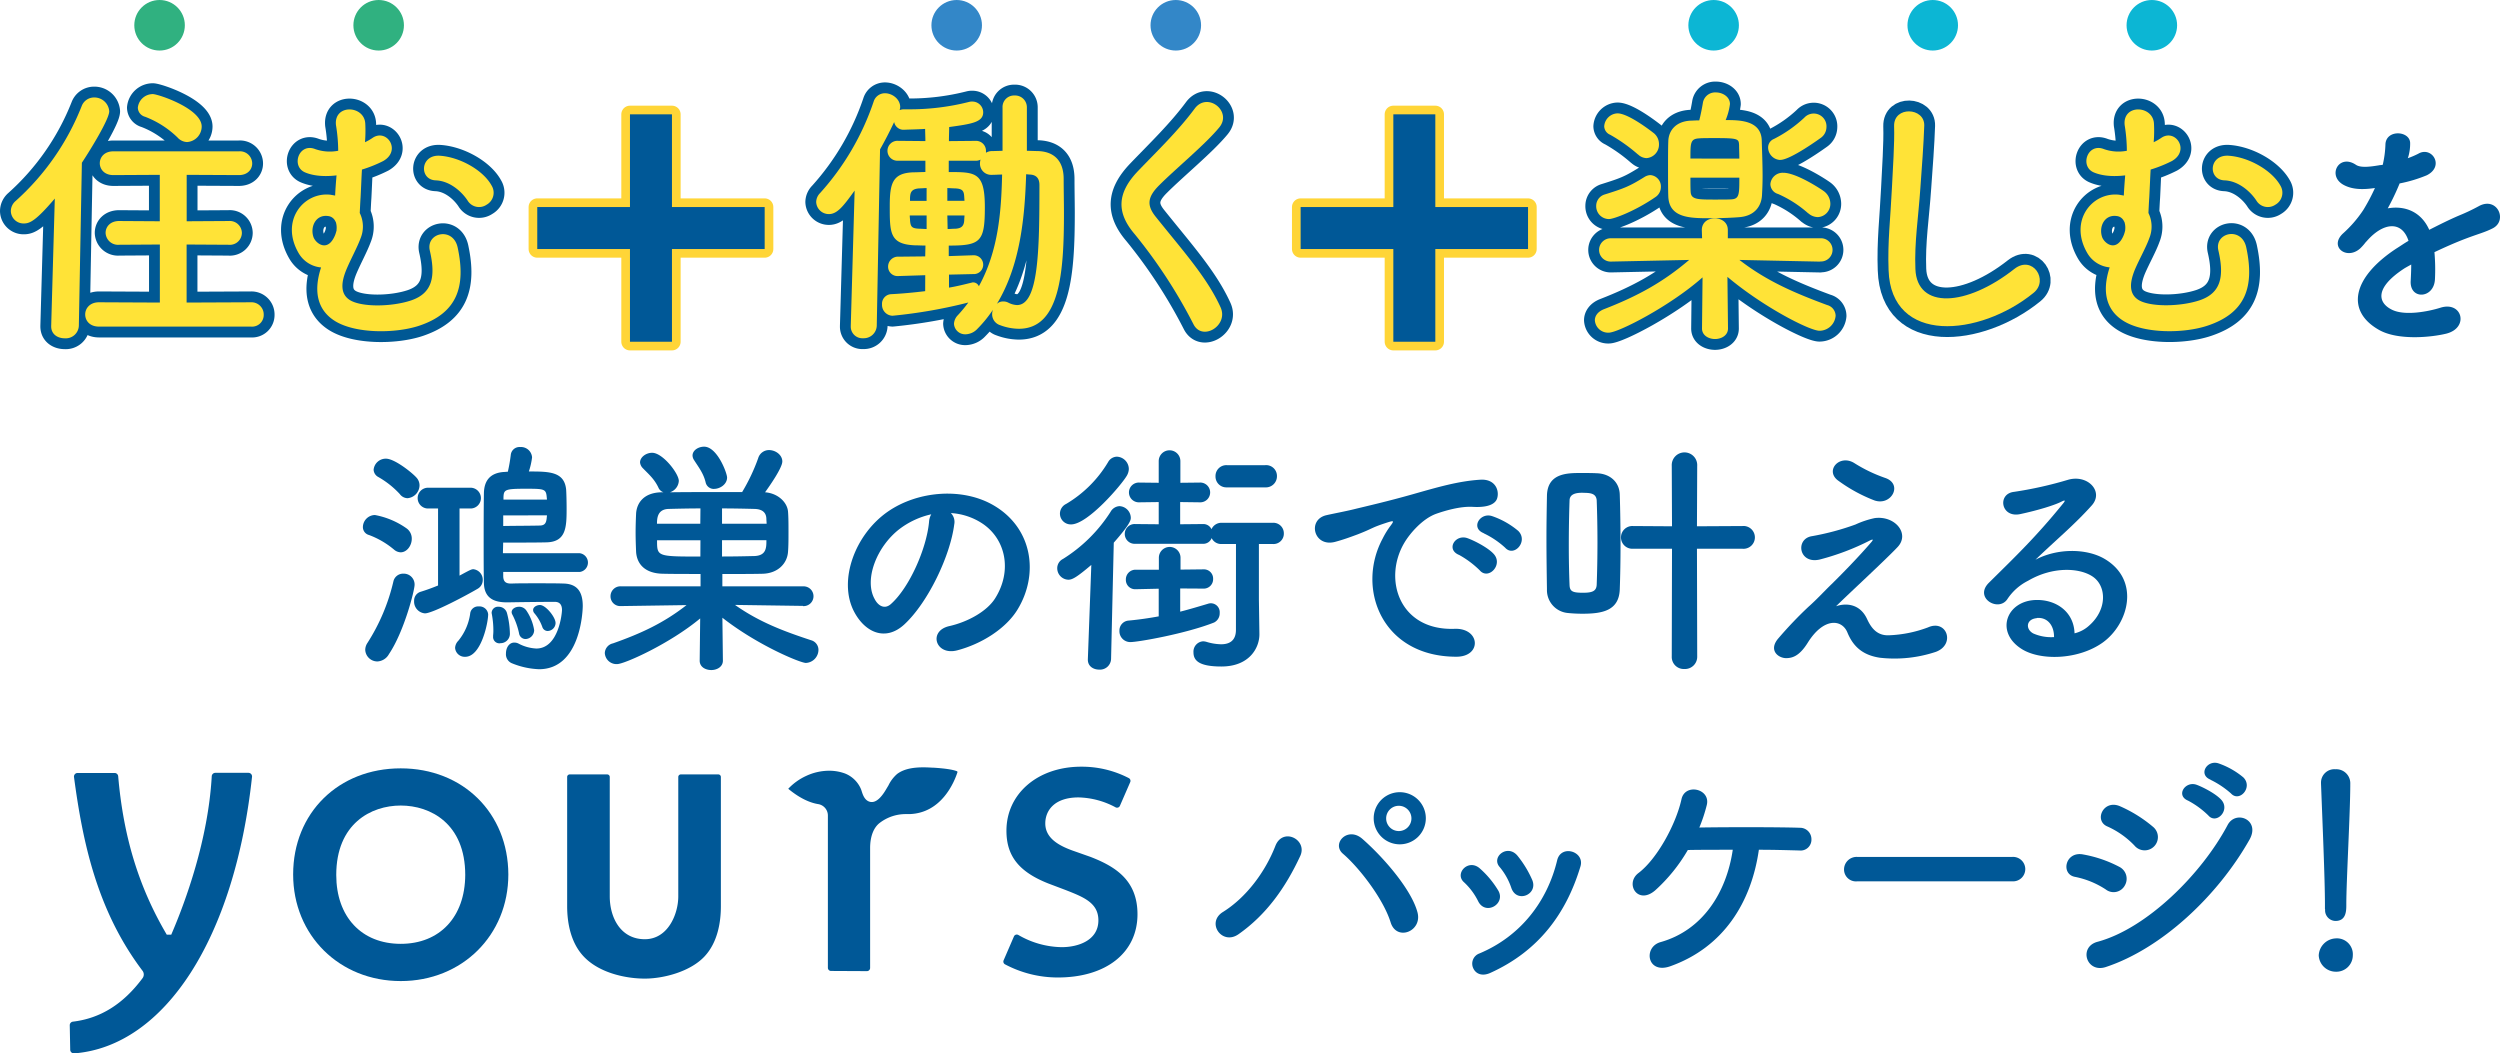 <svg xmlns="http://www.w3.org/2000/svg" viewBox="0 0 692.49 291.78"><defs><style>.cls-1{fill:#005897;}.cls-2{fill:#ffd537;stroke:#ffd537;stroke-width:4.8px;}.cls-2,.cls-3{stroke-linecap:round;stroke-linejoin:round;}.cls-3{fill:none;stroke:#005894;stroke-width:6px;}.cls-4{fill:#ffe337;}.cls-5{fill:#0cb6d4;}.cls-6{fill:#3387c8;}.cls-7{fill:#30b180;}</style></defs><g id="レイヤー_2" data-name="レイヤー 2"><g id="アセット画像png"><path class="cls-1" d="M338.76,252.61c6.43-4,11.7-11.08,14.5-18.26,2.05-5.33,9-1.78,6.91,2.74-4,8.62-9.3,16.21-17.1,21.68C338.49,262,334,255.55,338.76,252.61Zm46.44,2.88c-2.05-6.57-8.75-15.19-13.2-19-3.28-2.8,1.3-7.73,5.4-4.1,6,5.27,13.61,14.09,15.25,20.38C394,258,386.84,260.82,385.2,255.49Zm2.26-21.62a7.22,7.22,0,0,1,0-14.43,7.22,7.22,0,1,1,0,14.43Zm0-10.67a3.49,3.49,0,0,0,0,7,3.49,3.49,0,1,0,0-7Z"/><path class="cls-1" d="M409.46,249.67a18.07,18.07,0,0,0-3.9-5.26c-2.8-2.4,1.16-6.71,4.38-3.83a26,26,0,0,1,5.06,6.08C417.19,250.36,411.51,253.71,409.46,249.67Zm-1.37,18.54a3,3,0,0,1,1.71-4.11c11.42-4.79,18.81-14.43,21.54-25.85,1.1-4.44,7.73-2.39,6.43,1.78-3.9,12.92-11.49,23.39-25,29.48C410.48,270.53,408.77,269.71,408.09,268.21Zm10.53-22.3a18,18,0,0,0-3.21-5.74c-2.46-2.74,2.12-6.5,4.92-3.15a29.2,29.2,0,0,1,4.11,6.77C426.08,247.83,420.06,250.29,418.62,245.91Z"/><path class="cls-1" d="M462.63,267.66c-6.43,2.26-7.52-5.34-2.66-6.7,11.69-3.29,18.26-13.75,20-25.58-4.65,0-9.17,0-12.45.07a46.26,46.26,0,0,1-9,11.14c-4.85,4.24-8.55-1.84-4.65-4.78,5.06-3.83,10.33-13.34,11.9-20.45,1-4.52,8.14-2.87,7,1.64a43.18,43.18,0,0,1-2.06,6.22c8.07-.13,22-.13,27.84.07a3.16,3.16,0,0,1,3.21,3.22,3,3,0,0,1-3.35,3.07c-2.53-.06-6.63-.2-11.21-.2C485.13,249.88,477.47,262.39,462.63,267.66Z"/><path class="cls-1" d="M514.42,244.13a3.3,3.3,0,0,1-3.63-3.28,3.49,3.49,0,0,1,3.63-3.49h43a3.39,3.39,0,1,1,0,6.77Z"/><path class="cls-1" d="M583.31,246.39a24.06,24.06,0,0,0-8.48-3.49c-4.11-.68-2.81-7.18,2.19-6.22a34.46,34.46,0,0,1,10,3.42,3.69,3.69,0,0,1,1.57,5.13A3.53,3.53,0,0,1,583.31,246.39Zm0,21.47c-5.4,1.78-7.66-5.6-2.26-7,13.61-3.69,28.79-18.74,36-32.35,2.26-4.24,9.1-1.44,6.09,4C614.36,248.1,598.83,262.73,583.31,267.86Zm7.93-33.64a23.83,23.83,0,0,0-7.45-5.27c-3.9-1.57-1.17-7.66,3.48-5.61a37.38,37.38,0,0,1,9.1,5.68,3.67,3.67,0,1,1-5.13,5.2Zm14.84-12.45c-3.49-1.44-.75-5.54,2.4-4.38,1.84.69,5.26,2.46,6.77,4.11,2.66,2.87-1.3,7-3.56,4.37A24.12,24.12,0,0,0,606.08,221.77Zm6.23-5.81c-3.49-1.37-1-5.54,2.18-4.52a21.92,21.92,0,0,1,6.91,3.9c2.74,2.74-1.09,7-3.42,4.45A24.89,24.89,0,0,0,612.31,216Z"/><path class="cls-1" d="M647,269.16a4.74,4.74,0,0,1-4.72-4.51,4.94,4.94,0,0,1,4.72-4.72,4.41,4.41,0,0,1,4.72,4.72A4.55,4.55,0,0,1,647,269.16ZM644,251.79v-1.43c0-6.64-.68-22.57-1.09-33.31v-.21a3.7,3.7,0,0,1,4-3.76,3.88,3.88,0,0,1,4.11,4c0,8.07-1.1,26.88-1.1,33.51,0,1.64,0,4.51-3,4.51a2.94,2.94,0,0,1-2.87-3.21Z"/><path class="cls-1" d="M19.78,291.51a1.06,1.06,0,0,0,.8.27c25.1-2,44.43-32,49.23-76.59a1,1,0,0,0-1-1.12H59.65a1,1,0,0,0-1,1c-1,17.61-7.31,34.7-11,43.32l-.21.51H46.19l-.24-.42c-7.58-13-11.77-26.78-13.21-43.44a1,1,0,0,0-1-.93H21.5a1,1,0,0,0-1,1.14c2.4,18,6.37,37,19,53.68a1.71,1.71,0,0,1,0,2C34.13,278.15,27.79,282.1,20.15,283a1,1,0,0,0-.83,1l.13,6.78A1,1,0,0,0,19.78,291.51Z"/><path class="cls-1" d="M178.61,271.07c5.18,0,12.55-1.91,16.49-6.09,3.79-4,4.58-9.79,4.58-13.94V215.22a.71.71,0,0,0-.71-.71H188.6a.71.71,0,0,0-.72.71v33.07c0,4.93-2.87,11.87-9.27,11.87-6.71,0-9.71-6-9.71-11.87V215.22a.71.71,0,0,0-.72-.71H157.81a.71.71,0,0,0-.71.71V251c0,4.3.85,10.25,4.89,14.26C166.28,269.55,173.39,271.07,178.61,271.07Z"/><path class="cls-1" d="M278.35,267.1A31.16,31.16,0,0,0,293,270.76c13.42,0,22.08-6.88,22.08-17.52,0-9.52-6.27-13.26-13-15.88L297,235.57c-3.48-1.28-7.46-3.29-7.46-7.48,0-3.48,2.42-7.21,9.22-7.21A22.71,22.71,0,0,1,309,223.62a.86.86,0,0,0,.7.06.82.82,0,0,0,.51-.47l2.86-6.57a.86.86,0,0,0-.38-1.1,28.24,28.24,0,0,0-13.21-3.17c-12,0-20.7,7.46-20.7,17.74,0,7,3.46,11.38,11.57,14.6l4.76,1.8c5.11,2,9.14,3.59,9.14,8.43,0,5.48-5.48,7.42-10.18,7.42A24.52,24.52,0,0,1,282.11,259a.9.9,0,0,0-.73-.09.87.87,0,0,0-.52.47L278,266A.87.87,0,0,0,278.35,267.1Z"/><path class="cls-1" d="M111,212.83c-17.27,0-29.8,12.36-29.8,29.39,0,16.84,12.81,29.53,29.8,29.53s29.81-12.69,29.81-29.53C140.76,225.19,128.22,212.83,111,212.83Zm0,48.61c-10.85,0-17.86-7.49-17.86-19.08,0-14.19,9.62-19.23,17.86-19.23s17.87,5,17.87,19.23C128.82,254,121.8,261.44,111,261.44Z"/><path class="cls-1" d="M240.14,269a.88.88,0,0,0,.88-.88V234.9c0-3.25,1-5.73,2.71-7a11.82,11.82,0,0,1,7.19-2.4h1c8.9-.27,12.41-8.89,13.27-11.53a.26.26,0,0,0-.1-.33c-.76-.32-2.51-.75-6.6-1l-.26,0c-2.59-.16-5.56-.2-8,.78a7.62,7.62,0,0,0-1.71.95,9.82,9.82,0,0,0-2.42,3.18l-.36.6c-.88,1.51-2.78,4.77-5.07,3.85-1.2-.48-1.67-1.82-2-2.89a6.54,6.54,0,0,0-.48-1.15,8,8,0,0,0-4.14-3.71,12.68,12.68,0,0,0-4.4-.76,15.07,15.07,0,0,0-6.31,1.42,15.9,15.9,0,0,0-5,3.58c1.22,1,4.48,3.61,8.26,4.24a3.2,3.2,0,0,1,2.72,3.15v42.2a.87.87,0,0,0,.86.87Z"/><path class="cls-1" d="M109.23,152.31a23.53,23.53,0,0,0-7-4.11,2.27,2.27,0,0,1-1.71-2.25,3.39,3.39,0,0,1,3.35-3.29,22.19,22.19,0,0,1,8.75,3.7,3.47,3.47,0,0,1,1.44,2.87c0,1.92-1.37,3.76-3.08,3.76A2.94,2.94,0,0,1,109.23,152.31Zm-4.71,30.91a3.37,3.37,0,0,1-3.35-3.21,3.53,3.53,0,0,1,.61-1.92,54.36,54.36,0,0,0,7.18-17,2.76,2.76,0,0,1,2.81-2.19,3,3,0,0,1,3.07,3.08c0,1.5-2.87,12.92-7.11,19.22A3.88,3.88,0,0,1,104.52,183.22Zm6.22-46.37a24.66,24.66,0,0,0-5.95-4.72,2.42,2.42,0,0,1-1.3-2,3.38,3.38,0,0,1,3.42-3.08c2.39,0,7.18,3.83,8.41,5.2a3.22,3.22,0,0,1,.89,2.19,3.64,3.64,0,0,1-3.35,3.56A2.74,2.74,0,0,1,110.74,136.85Zm10.6,4H118.4a2.88,2.88,0,0,1,0-5.75h12.1a2.88,2.88,0,0,1,0,5.75h-3.21v18.6c3-1.64,3.35-1.78,3.83-1.78a2.93,2.93,0,0,1,2.6,3,2.78,2.78,0,0,1-1.37,2.39c-3,1.78-12.51,6.84-14.64,6.84a3.27,3.27,0,0,1-3-3.48,2.53,2.53,0,0,1,1.71-2.47c1.77-.54,3.42-1.16,4.92-1.77Zm4.72,38.64a3,3,0,0,1,.89-2,15.13,15.13,0,0,0,3.28-7.46,2.21,2.21,0,0,1,2.39-2.05,2.4,2.4,0,0,1,2.6,2.19c0,2.25-1.91,11.76-6.36,11.76A2.67,2.67,0,0,1,126.06,179.46Zm13.33-21.07v1.1c0,1.64.76,2.12,2.12,2.12h.28c1.57-.07,4.17-.07,6.91-.07s5.47,0,7.38.07c3.83.07,5.34,2.32,5.34,6.22,0,1.37-.62,17.51-12.11,17.51a21.81,21.81,0,0,1-7.66-1.71,2.71,2.71,0,0,1-1.5-2.67c0-1.5.82-3,2.32-3a2.55,2.55,0,0,1,1.16.28,11.71,11.71,0,0,0,4.93,1.37c6.22,0,7.11-9.85,7.11-10.67,0-1.58-.75-2.26-2-2.26-2.94,0-9.23.07-12.93.14h-.34c-3.35,0-6.29-1-6.36-5.41-.07-3.48-.07-7-.07-10.6,0-4.78,0-9.57.07-14.22.07-3.69,1.92-5.61,5.47-5.88.34,0,.75-.07,1.16-.07a44.79,44.79,0,0,0,.82-4.72,2.42,2.42,0,0,1,2.6-2.12,3.07,3.07,0,0,1,3.29,2.87,19.86,19.86,0,0,1-.89,3.9c5.54,0,9.78,0,10.32,4.92.07.82.14,3.29.14,5.41,0,5.13-.14,9.23-5.68,9.3-2.8.07-8.95.07-11.9.07,0,1-.06,2-.06,2.94H160.6a2.62,2.62,0,0,1,0,5.19Zm-.88,19.77a1.74,1.74,0,0,1-1.92-1.85V176a11.86,11.86,0,0,0,.07-1.57,24.44,24.44,0,0,0-.41-4.24c0-.14-.07-.28-.07-.41a1.74,1.74,0,0,1,1.92-1.71,2.36,2.36,0,0,1,2.32,1.71,23.28,23.28,0,0,1,.82,5.81A2.61,2.61,0,0,1,138.51,178.16Zm.88-35.43v2.94c3-.06,8-.06,10.26-.13,1.3-.07,1.64-.76,1.78-2,0-.2.07-.47.07-.82Zm12.11-4.37c0-.35-.07-.62-.07-.82-.2-2.12-.75-2.19-5.68-2.19-5.81,0-6.22.2-6.29,2.39v.62Zm-7.73,37a20.44,20.44,0,0,0-1.84-5.13,1.53,1.53,0,0,1-.21-.69c0-.89,1-1.5,2.05-1.5a2.39,2.39,0,0,1,2,1,13.42,13.42,0,0,1,2.19,5.47,2.48,2.48,0,0,1-2.39,2.47A1.83,1.83,0,0,1,143.77,175.36Zm6.43-1.78a12,12,0,0,0-2.19-3.76,1.37,1.37,0,0,1-.34-.89c0-.82,1-1.37,1.91-1.37,1.58,0,4.31,3.35,4.31,5a2.25,2.25,0,0,1-2.18,2.19A1.55,1.55,0,0,1,150.2,173.58Z"/><path class="cls-1" d="M222.4,167.83l-18.81-.27c6.77,4.79,13.61,7.32,21.07,9.78a2.77,2.77,0,0,1,2.05,2.67,3.66,3.66,0,0,1-3.49,3.62c-1.5,0-13.34-4.86-23.12-12.52l.14,11.84V183c0,1.71-1.64,2.6-3.21,2.6s-3.22-.82-3.22-2.6V183l.14-11.7c-8.48,7.05-21,12.65-23,12.65a3.24,3.24,0,0,1-3.42-3.07,2.86,2.86,0,0,1,2.26-2.67c7.93-2.8,14.09-5.68,20.38-10.6l-18.12.27h-.07a2.69,2.69,0,0,1-2.87-2.73,2.75,2.75,0,0,1,2.94-2.74h22v-3.42c-3.83,0-8.07,0-10.6-.07-4.72-.13-7-2.6-7.25-6-.07-1.65-.14-3.56-.14-5.41s.07-3.83.14-5.33c.2-2.74,2-5.75,7.11-5.82h.48a2.33,2.33,0,0,1-1.44-1.36c-1.16-2.4-2.66-3.63-4.31-5.34a2.58,2.58,0,0,1-.75-1.57c0-1.44,1.64-2.67,3.35-2.67,2.94,0,7.39,5.75,7.39,7.8a3.52,3.52,0,0,1-2.46,3.14c4.51-.06,9.16-.06,14-.06h6a52.07,52.07,0,0,0,4.44-9.37,3.12,3.12,0,0,1,3-2.26c1.85,0,3.69,1.37,3.69,3.15s-3.55,6.83-4.78,8.54c3.62.28,6.15,2.81,6.36,5.34.13,1.64.13,3.62.13,5.61s0,3.9-.13,5.54c-.21,3.21-2.81,6-7.11,6.08-3,.07-7.39.07-11.08.07v3.42H222.4a2.74,2.74,0,1,1,.07,5.47Zm-28.38-27c-3.08,0-6.09.07-8.76.14-3,.06-3.28,2.32-3.28,4.1h12Zm0,8.82H182c0,4.51,0,4.51,12,4.51Zm3.76-14.22a2.31,2.31,0,0,1-2.33-1.85c-.61-2.53-2-4.24-3.21-6.16a2.42,2.42,0,0,1-.41-1.23c0-1.43,1.57-2.46,3.21-2.46,3.63,0,6.36,7.32,6.36,8.55C201.4,134.12,199.49,135.42,197.78,135.42Zm14.57,9.64c0-.48-.07-1-.07-1.44-.07-1.64-1.1-2.6-3.28-2.66-2.67-.07-5.82-.14-9-.14v4.24ZM200,149.64v4.51c3.07,0,6.15-.06,9-.13,3.29-.14,3.29-2.33,3.29-4.38Z"/><path class="cls-1" d="M264.32,145.26c-1.1,8.69-7.25,21.62-13.82,27.7-5.26,4.86-11,2.19-14-3.69-4.31-8.48.27-21.2,9.44-27.56,8.41-5.82,20.93-6.77,29.54-1.58,10.6,6.36,12.31,19,6.36,28.73-3.21,5.26-9.91,9.5-16.68,11.28-6,1.58-8.14-5.33-2.26-6.7,5.2-1.16,10.46-4.1,12.72-7.66,4.86-7.66,3-16.62-3.76-20.93a17.68,17.68,0,0,0-8.48-2.73A3.43,3.43,0,0,1,264.32,145.26Zm-15.19,1.3c-6.36,4.93-9.78,14-6.9,19.29,1,2,2.8,3,4.51,1.5,5.13-4.51,9.92-15.38,10.6-22.77a4.77,4.77,0,0,1,.62-2.12A22.66,22.66,0,0,0,249.13,146.56Z"/><path class="cls-1" d="M302.29,156.48c-4.18,3.56-5.34,4.1-6.36,4.1a3.18,3.18,0,0,1-3.08-3.21,2.86,2.86,0,0,1,1.57-2.53,42,42,0,0,0,13.2-13.06,3,3,0,0,1,2.46-1.58,3.3,3.3,0,0,1,3.15,3.22c0,.75-.34,1.91-4.72,6.9l-.75,32.28a3.07,3.07,0,0,1-3.29,2.88c-1.57,0-3.14-.89-3.14-2.74v-.14Zm-5.61-11.22a3,3,0,0,1-3.08-2.94,3,3,0,0,1,1.71-2.73A33.21,33.21,0,0,0,306.94,128a2.83,2.83,0,0,1,2.46-1.5,3.45,3.45,0,0,1,3.28,3.42,3.94,3.94,0,0,1-.55,1.84C310.7,134.25,301.33,145.26,296.68,145.26ZM326.91,163v6.43c2.66-.68,5.13-1.43,7.66-2.18a2.46,2.46,0,0,1,3.28,2.53,2.83,2.83,0,0,1-1.57,2.66c-7.8,3.08-21,5.41-23.12,5.41a3,3,0,0,1-3.08-3.15,2.73,2.73,0,0,1,2.53-2.8c3-.28,5.75-.69,8.35-1.17v-7.66l-6.29.14h-.07a2.57,2.57,0,0,1-2.74-2.67,2.68,2.68,0,0,1,2.81-2.73H321V154.5a3,3,0,0,1,6,0v3.28l6.23-.07h.07a2.56,2.56,0,0,1,2.73,2.67,2.61,2.61,0,0,1-2.8,2.66Zm15.45-12.31h-4a2.92,2.92,0,0,1-2.74-1.64,2.47,2.47,0,0,1-2.46,1.58H314.46a2.74,2.74,0,1,1,0-5.47l6.5.06v-6.15l-5.34.07a2.74,2.74,0,1,1,0-5.47l5.34.06v-6a3,3,0,0,1,6,0v6l5.34-.06a2.74,2.74,0,1,1,0,5.47l-5.4-.07v6.15l6.29-.06a2.5,2.5,0,0,1,2.39,1.43,3,3,0,0,1,2.81-1.78h14.15a2.91,2.91,0,0,1,3.08,2.94,2.87,2.87,0,0,1-3.08,2.94h-3.83v15.39l.14,9.51v.14c0,3.69-2.74,8.89-10.53,8.89-5.95,0-7.73-1.51-7.73-3.9a2.86,2.86,0,0,1,2.67-3.08,4,4,0,0,1,.89.14,14.66,14.66,0,0,0,4.1.68c2.32,0,4.1-1,4.1-4ZM339.83,135a3,3,0,0,1-3.14-3.07,3,3,0,0,1,3.14-3.08h10.6a3,3,0,0,1,3.28,3.08,3.07,3.07,0,0,1-3.28,3.07Z"/><path class="cls-1" d="M383,149.16a23,23,0,0,1,2.19-3.55c1.09-1.44.75-1.37-.55-1-5.13,1.64-4,1.64-8.61,3.42-2.19.82-4.11,1.5-6.16,2.05-6,1.64-7.87-6.22-2.39-7.39,1.43-.34,5.4-1.09,7.59-1.64,3.35-.82,9.37-2.19,16.34-4.17s12.59-3.62,18.6-4c4.24-.28,5.41,3.07,4.66,5.26-.42,1.16-1.92,2.53-6.71,2.26-3.48-.21-7.79,1.09-10.12,1.91-3.83,1.37-7.32,5.47-8.82,8-6,10.06-1.44,24.42,13.88,23.87,7.18-.27,7.66,7.8.41,7.73C382.7,181.85,375.59,162.91,383,149.16Zm21.07,4.52c-3.63-1.58-.89-5.82,2.46-4.59,1.91.69,5.61,2.6,7.18,4.31,2.8,3-1.44,7.39-3.83,4.58A26.29,26.29,0,0,0,404.11,153.68Zm6.9-6c-3.69-1.44-1-5.82,2.33-4.72a22.64,22.64,0,0,1,7.25,4.1c2.87,2.87-1.17,7.39-3.63,4.65A23.89,23.89,0,0,0,411,147.73Z"/><path class="cls-1" d="M438.31,170c-1.36,0-2.73-.07-4-.2a6.36,6.36,0,0,1-5.81-6.57c-.07-4.58-.14-9.37-.14-14.16,0-4,.07-7.93.14-11.76.13-6.29,5.67-6.29,9.5-6.29,1.51,0,2.94,0,4.31.07,3.76.13,6.29,2.53,6.36,5.95.14,4.51.21,9.3.21,14,0,4.17-.07,8.27-.21,12.24C448.44,169.2,443.79,170,438.31,170Zm.07-33.51c-1.57,0-3.62.2-3.62,2.19-.14,4-.21,8.27-.21,12.51,0,3.7.07,7.39.21,10.88.07,1.78.89,2.12,3.76,2.12,2.6,0,3.69-.48,3.76-2.26.14-3.83.21-7.8.21-11.69s-.07-7.87-.21-11.63C442.14,136.58,440.37,136.51,438.38,136.51ZM463.14,152H452.33a3.15,3.15,0,1,1,0-6.29l10.81.07-.07-16.75a3.53,3.53,0,1,1,7.05,0l-.07,16.75,12.58-.07a3.16,3.16,0,1,1,0,6.29H470.05l.07,29.82a3.39,3.39,0,0,1-3.56,3.49,3.33,3.33,0,0,1-3.49-3.49Z"/><path class="cls-1" d="M517.17,171.46c1.16,2.53,2.8,4.65,6.08,4.51a34.24,34.24,0,0,0,10.81-2.19c5.2-2.32,7.66,4.72,2.19,6.77a36.13,36.13,0,0,1-15.53,1.64c-4.51-.68-7.31-2.87-9-7-1.51-3.69-6.57-4.24-11,2.87-2.39,3.83-4.37,4.17-5.74,4.24-2.26.14-5.33-2.12-2.33-5.54a111,111,0,0,1,8.21-8.61c2.4-2.12,4.31-4.24,6.5-6.36,3.14-3.08,7.59-7.66,11-11.63.75-.89.27-.75-.34-.48A67.9,67.9,0,0,1,504,155c-5.81,1.3-6.77-5.81-2.05-6.49a72,72,0,0,0,12-3.22,25,25,0,0,1,5.34-1.78c5.67-.75,9.85,4.38,6.29,8.07-3.21,3.42-13.54,12.93-17,16.35C511.22,167,515.18,167.15,517.17,171.46ZM509,133c-3.49-2.8.62-7.25,4.65-4.72a41.35,41.35,0,0,0,8.55,4.11c5,1.71,1.71,7.86-3,6.22A43.1,43.1,0,0,1,509,133Z"/><path class="cls-1" d="M578.74,173.23c5-4.44,4.79-10.94.89-13.54-3.56-2.39-10.94-2.87-17.85,1.17A14.91,14.91,0,0,0,556,166c-2.47,3.62-9.31-.41-5.07-4.59,7.53-7.45,13.07-12.72,20.66-22.09.75-.95.07-.68-.48-.41-1.92,1-6.43,2.4-11.49,3.49-5.4,1.16-6.43-5.61-1.78-6.15a106.69,106.69,0,0,0,15-3.35c5.47-1.58,10,3.28,6.56,7.11-2.19,2.46-4.92,5.13-7.66,7.66s-5.47,5-7.93,7.38c6-3.21,14.16-3.21,19.22-.2,9.85,5.88,6.63,17.92-.55,23.11-6.77,4.86-17.44,5.13-22.64,1.71-7.25-4.72-4-13.2,4-13.47,5.47-.2,10.6,3.08,10.8,9.23A9.12,9.12,0,0,0,578.74,173.23Zm-14.57-2c-3,.28-3.14,3.08-.95,4.24a12.28,12.28,0,0,0,5.74,1C569,173.3,567.18,170.91,564.17,171.18Z"/><path class="cls-1" d="M666.94,43.83a24.37,24.37,0,0,0,2.88-1.23c3.76-2.26,7.45,3.42,2.39,5.95a38.82,38.82,0,0,1-7.52,2.26,67.17,67.17,0,0,1-3.29,6.9c4.72-.82,9.24.89,11.49,5.95,2.81-1.43,5.68-2.87,8.35-4a52.36,52.36,0,0,0,5.33-2.53c5.13-2.87,8.21,4,3.83,6.15-2.19,1.1-3.76,1.44-7.38,2.81-2.88,1.09-5.95,2.46-8.69,3.76a54.91,54.91,0,0,1,.14,7.52c-.14,2.74-1.92,4.17-3.63,4.24s-3.28-1.23-3.08-3.9c.07-1.43.14-3,.14-4.44-.61.34-1.23.68-1.78,1-8.48,5.48-7.45,9.58-3.62,11.49,3.62,1.85,10.33.48,13.54-.54,6-1.85,7.93,5.54,1.64,7.18-4,1-13.33,2-18.67-1-9.23-5.2-7.59-14.43,4.79-22.57,1-.61,2.05-1.37,3.35-2.12-1.85-5.74-7.11-5.06-11.56.07l-.27.27a15.59,15.59,0,0,1-1.57,1.78c-3.77,3.35-8.76-.55-4.66-4.24a33.67,33.67,0,0,0,5.54-6.43,55.63,55.63,0,0,0,3.22-6.08c-3.69.54-6.29.34-8.48-.76-4.93-2.46-1.58-8.89,3.21-5.67,1.3.89,4,.54,6.43.13.27-.06.69-.06,1-.13a28.74,28.74,0,0,0,.75-5.75c.27-4.1,6.7-3.69,6.84-.34a13,13,0,0,1-.55,4Z"/><rect class="cls-2" x="148.82" y="57.35" width="62.99" height="11.63"/><rect class="cls-2" x="148.82" y="57.35" width="62.99" height="11.63" transform="translate(117.15 243.48) rotate(-90)"/><rect class="cls-1" x="148.82" y="57.35" width="62.99" height="11.63"/><rect class="cls-1" x="148.82" y="57.35" width="62.99" height="11.63" transform="translate(117.15 243.48) rotate(-90)"/><path class="cls-1" d="M15.18,55c-5.21,6.13-6.9,6.9-8.58,6.9A3.52,3.52,0,0,1,3,58.46,3.72,3.72,0,0,1,4.3,55.7,69.52,69.52,0,0,0,22.61,29.43,3.67,3.67,0,0,1,26.05,27a4.13,4.13,0,0,1,4.21,3.83c0,2.15-5.05,10.42-7.58,14.25l-.84,45.18a3.63,3.63,0,0,1-3.91,3.45c-1.91,0-3.75-1.07-3.75-3.3v-.15ZM27.43,90.47c-2.6,0-3.83-1.68-3.83-3.37s1.3-3.37,3.83-3.37l16.85.08V67.73L33,67.8a3.44,3.44,0,0,1-3.75-3.29c0-1.69,1.3-3.29,3.75-3.29l11.26.07V48.43l-12.87.07c-2.53,0-3.75-1.68-3.75-3.29s1.22-3.29,3.75-3.29H66.18a3.39,3.39,0,0,1,3.68,3.37c0,1.6-1.23,3.21-3.68,3.21l-14.47-.07V61.29l11.64-.07A3.36,3.36,0,0,1,67,64.51a3.33,3.33,0,0,1-3.67,3.29l-11.64-.07V83.81l17.84-.08a3.39,3.39,0,0,1,3.52,3.45,3.23,3.23,0,0,1-3.52,3.29ZM49.18,38.09a26.38,26.38,0,0,0-9-5.75,2.67,2.67,0,0,1-2-2.52,4.18,4.18,0,0,1,4.14-3.76c1.45,0,13.55,4,13.55,9a4.34,4.34,0,0,1-4.06,4.29A3.73,3.73,0,0,1,49.18,38.09Z"/><path class="cls-1" d="M82.8,70.25c-5.36-9,1.23-17.15,8.73-16.31l1.3.23c.08-1.84.23-3.75.39-5.59-4.52.54-7.28-.23-8.58-.77-4.14-1.6-1.92-8.34,2.68-6.51a12.18,12.18,0,0,0,6.36.46,45.09,45.09,0,0,0-.62-7.12c-.61-5.9,7.89-5.51,8.12-.38a37.93,37.93,0,0,1-.08,5.13,13.75,13.75,0,0,0,2.15-1.23c3.9-2.6,8,3.53,2.91,6.44a36.33,36.33,0,0,1-5.9,2.37c-.15,2.45-.23,4.9-.38,7.74-.08,1.07-.15,2.68-.23,4.29a8.49,8.49,0,0,1,.23,7C99,68.42,97.2,71.71,96,74.54c-1.45,3.45-1.91,6.82.92,8.58,3.22,2,11.57,1.91,17,.08,5.82-2,6.82-6.51,5.14-13.79-1.15-5,6.51-6.74,7.73-.77,2.3,10.8-.15,18.08-10.72,21.6-6.51,2.15-17.39,2.22-23.13-1.22-4.82-2.91-6.28-8-4-14.94A8,8,0,0,1,82.8,70.25Zm10.42-6.58A5.17,5.17,0,0,0,93,61.45l-.08-.08a2.47,2.47,0,0,0-2.07-1.53c-3.44-.46-5,3.06-4,5.89.69,1.77,4,4.29,6-.68a11,11,0,0,0,.39-1.31Zm36.3-8.12c-1.61-2.45-4.9-5.44-8.81-5.59-4.67-.15-4.37-7.2,1.15-6.82s12,4,14.32,8.27a3.8,3.8,0,0,1-1.38,5.29A3.71,3.71,0,0,1,129.52,55.55Z"/><path class="cls-3" d="M15.18,55c-5.21,6.13-6.9,6.9-8.58,6.9A3.52,3.52,0,0,1,3,58.46,3.72,3.72,0,0,1,4.3,55.7,69.52,69.52,0,0,0,22.61,29.43,3.67,3.67,0,0,1,26.05,27a4.13,4.13,0,0,1,4.21,3.83c0,2.15-5.05,10.42-7.58,14.25l-.84,45.18a3.63,3.63,0,0,1-3.91,3.45c-1.91,0-3.75-1.07-3.75-3.3v-.15ZM27.43,90.47c-2.6,0-3.83-1.68-3.83-3.37s1.3-3.37,3.83-3.37l16.85.08V67.73L33,67.8a3.44,3.44,0,0,1-3.75-3.29c0-1.69,1.3-3.29,3.75-3.29l11.26.07V48.43l-12.87.07c-2.53,0-3.75-1.68-3.75-3.29s1.22-3.29,3.75-3.29H66.18a3.39,3.39,0,0,1,3.68,3.37c0,1.6-1.23,3.21-3.68,3.21l-14.47-.07V61.29l11.64-.07A3.36,3.36,0,0,1,67,64.51a3.33,3.33,0,0,1-3.67,3.29l-11.64-.07V83.81l17.84-.08a3.39,3.39,0,0,1,3.52,3.45,3.23,3.23,0,0,1-3.52,3.29ZM49.18,38.09a26.38,26.38,0,0,0-9-5.75,2.67,2.67,0,0,1-2-2.52,4.18,4.18,0,0,1,4.14-3.76c1.45,0,13.55,4,13.55,9a4.34,4.34,0,0,1-4.06,4.29A3.73,3.73,0,0,1,49.18,38.09Z"/><path class="cls-3" d="M82.8,70.25c-5.36-9,1.23-17.15,8.73-16.31l1.3.23c.08-1.84.23-3.75.39-5.59-4.52.54-7.28-.23-8.58-.77-4.14-1.6-1.92-8.34,2.68-6.51a12.18,12.18,0,0,0,6.36.46,45.09,45.09,0,0,0-.62-7.12c-.61-5.9,7.89-5.51,8.12-.38a37.93,37.93,0,0,1-.08,5.13,13.75,13.75,0,0,0,2.15-1.23c3.9-2.6,8,3.53,2.91,6.44a36.33,36.33,0,0,1-5.9,2.37c-.15,2.45-.23,4.9-.38,7.74-.08,1.07-.15,2.68-.23,4.29a8.49,8.49,0,0,1,.23,7C99,68.42,97.2,71.71,96,74.54c-1.45,3.45-1.91,6.82.92,8.58,3.22,2,11.57,1.91,17,.08,5.82-2,6.82-6.51,5.14-13.79-1.15-5,6.51-6.74,7.73-.77,2.3,10.8-.15,18.08-10.72,21.6-6.51,2.15-17.39,2.22-23.13-1.22-4.82-2.91-6.28-8-4-14.94A8,8,0,0,1,82.8,70.25Zm10.42-6.58A5.17,5.17,0,0,0,93,61.45l-.08-.08a2.47,2.47,0,0,0-2.07-1.53c-3.44-.46-5,3.06-4,5.89.69,1.77,4,4.29,6-.68a11,11,0,0,0,.39-1.31Zm36.3-8.12c-1.61-2.45-4.9-5.44-8.81-5.59-4.67-.15-4.37-7.2,1.15-6.82s12,4,14.32,8.27a3.8,3.8,0,0,1-1.38,5.29A3.71,3.71,0,0,1,129.52,55.55Z"/><path class="cls-4" d="M15.18,55c-5.21,6.13-6.9,6.9-8.58,6.9A3.52,3.52,0,0,1,3,58.46,3.72,3.72,0,0,1,4.3,55.7,69.52,69.52,0,0,0,22.61,29.43,3.67,3.67,0,0,1,26.05,27a4.13,4.13,0,0,1,4.21,3.83c0,2.15-5.05,10.42-7.58,14.25l-.84,45.18a3.63,3.63,0,0,1-3.91,3.45c-1.91,0-3.75-1.07-3.75-3.3v-.15ZM27.43,90.47c-2.6,0-3.83-1.68-3.83-3.37s1.3-3.37,3.83-3.37l16.85.08V67.73L33,67.8a3.44,3.44,0,0,1-3.75-3.29c0-1.69,1.3-3.29,3.75-3.29l11.26.07V48.43l-12.87.07c-2.53,0-3.75-1.68-3.75-3.29s1.22-3.29,3.75-3.29H66.18a3.39,3.39,0,0,1,3.68,3.37c0,1.6-1.23,3.21-3.68,3.21l-14.47-.07V61.29l11.64-.07A3.36,3.36,0,0,1,67,64.51a3.33,3.33,0,0,1-3.67,3.29l-11.64-.07V83.81l17.84-.08a3.39,3.39,0,0,1,3.52,3.45,3.23,3.23,0,0,1-3.52,3.29ZM49.18,38.09a26.38,26.38,0,0,0-9-5.75,2.67,2.67,0,0,1-2-2.52,4.18,4.18,0,0,1,4.14-3.76c1.45,0,13.55,4,13.55,9a4.34,4.34,0,0,1-4.06,4.29A3.73,3.73,0,0,1,49.18,38.09Z"/><path class="cls-4" d="M82.8,70.25c-5.36-9,1.23-17.15,8.73-16.31l1.3.23c.08-1.84.23-3.75.39-5.59-4.52.54-7.28-.23-8.58-.77-4.14-1.6-1.92-8.34,2.68-6.51a12.18,12.18,0,0,0,6.36.46,45.09,45.09,0,0,0-.62-7.12c-.61-5.9,7.89-5.51,8.12-.38a37.93,37.93,0,0,1-.08,5.13,13.75,13.75,0,0,0,2.15-1.23c3.9-2.6,8,3.53,2.91,6.44a36.33,36.33,0,0,1-5.9,2.37c-.15,2.45-.23,4.9-.38,7.74-.08,1.07-.15,2.68-.23,4.29a8.49,8.49,0,0,1,.23,7C99,68.42,97.2,71.71,96,74.54c-1.45,3.45-1.91,6.82.92,8.58,3.22,2,11.57,1.91,17,.08,5.82-2,6.82-6.51,5.14-13.79-1.15-5,6.51-6.74,7.73-.77,2.3,10.8-.15,18.08-10.72,21.6-6.51,2.15-17.39,2.22-23.13-1.22-4.82-2.91-6.28-8-4-14.94A8,8,0,0,1,82.8,70.25Zm10.42-6.58A5.17,5.17,0,0,0,93,61.45l-.08-.08a2.47,2.47,0,0,0-2.07-1.53c-3.44-.46-5,3.06-4,5.89.69,1.77,4,4.29,6-.68a11,11,0,0,0,.39-1.31Zm36.3-8.12c-1.61-2.45-4.9-5.44-8.81-5.59-4.67-.15-4.37-7.2,1.15-6.82s12,4,14.32,8.27a3.8,3.8,0,0,1-1.38,5.29A3.71,3.71,0,0,1,129.52,55.55Z"/><path class="cls-1" d="M256.29,76.23l-7.28.23h-.15A2.6,2.6,0,0,1,246,73.85a2.75,2.75,0,0,1,3-2.75l7.28-.08.07-3c-1.07,0-2.06-.07-3-.07-6.89-.31-6.89-3.45-6.89-10.8,0-6.28.68-9.27,6.66-9.42,1.07,0,2.14-.08,3.21-.08V44.52h-7.58a2.76,2.76,0,1,1,0-5.51l7.58.07c0-1.22-.07-2.37-.07-3.37-2.61.16-4.67.16-5.67.23h-.15a2.63,2.63,0,0,1-2.76-2.14c-1.22,2.6-2.53,5.13-3.91,7.58l-.91,48.86a3.6,3.6,0,0,1-3.76,3.45,3.21,3.21,0,0,1-3.44-3.3v-.15l1.07-37.45c-3,4.14-4.75,6.51-7.12,6.51a3.49,3.49,0,0,1-3.53-3.37,3.64,3.64,0,0,1,1.08-2.45A72.25,72.25,0,0,0,242,28.13a3.26,3.26,0,0,1,3.14-2.3c2,0,4.21,1.61,4.21,3.83a4.49,4.49,0,0,1-.15.85,3,3,0,0,1,1.22-.23h1.3a66.51,66.51,0,0,0,16.77-2.07,3.07,3.07,0,0,1,.85-.08,3,3,0,0,1,3,3c0,2.76-3.37,3.22-9.42,4.06,0,1.15-.07,2.45-.07,3.9l7.35-.07a2.75,2.75,0,0,1,2.91,2.83v.46a3.14,3.14,0,0,1,1.76-.46l2.83-.08V29.82a3.19,3.19,0,0,1,3.3-3.37,3.27,3.27,0,0,1,3.44,3.37V41.76l2.68.08c4.75,0,7.51,2.6,7.51,7.74,0,3,.08,6.28.08,9.49,0,16.31-1.08,32-12.49,32a15.09,15.09,0,0,1-5.2-1A3.16,3.16,0,0,1,274.82,87a3.51,3.51,0,0,1,.23-1.22,34.54,34.54,0,0,1-4.29,5.28,4.64,4.64,0,0,1-3.29,1.54,3.09,3.09,0,0,1-3.22-2.91,3.66,3.66,0,0,1,1.07-2.38,39.62,39.62,0,0,0,2.91-3.52,138.68,138.68,0,0,1-21,3.67,3,3,0,0,1-2.91-3.14,2.65,2.65,0,0,1,2.45-2.83c3.06-.15,6.36-.46,9.5-.84Zm.38-16.55H252c0,.54.08,1,.08,1.38.15,1.84.53,2.22,2.68,2.3.61,0,1.3.08,1.91.08Zm0-7.58c-.69,0-1.38.08-2,.08-2.37.15-2.53,1.3-2.6,2.68v.77h4.59Zm10.42,2.45c-.08-1.68-.46-2.29-2.61-2.37-.61,0-1.38-.08-2.07-.08v3.53h4.75Zm-4.68,5.13.08,3.76c.69,0,1.38-.08,2.07-.08,1.68-.08,2.45-.69,2.53-2.37,0-.46.07-.85.07-1.31Zm.46,16.39v3.6c2.3-.38,4.37-.92,6.28-1.38a1.08,1.08,0,0,1,.46-.07,1.74,1.74,0,0,1,1.53,1.07c5.37-9.73,6.21-20.52,6.44-30.94-.92,0-1.84.08-2.76.08h-.15a3.09,3.09,0,0,1-3.22-3.22,4.29,4.29,0,0,1,.15-1,2.71,2.71,0,0,1-1.45.31H262.8v3.14c7.43,0,10,0,10,9.73,0,9.57-1.15,10.64-10,10.64v2.91l6.74-.23h.07a2.61,2.61,0,1,1-.07,5.21Zm13.25,8.12a2.44,2.44,0,0,1,1.76-.69,3,3,0,0,1,1.38.31,5.69,5.69,0,0,0,2.45.69c6,0,6.21-15.32,6.21-33.24,0-2.14-1.15-2.83-2.61-2.91-.38,0-.69-.08-1.07-.08C283.86,60.22,282.63,73.47,276.12,84.19Z"/><path class="cls-1" d="M330.57,89.78a141.09,141.09,0,0,0-16.24-24.89c-5.05-5.89-5.05-11.33.92-17.54,5.21-5.43,11.11-11.1,15.7-17.3,3.52-4.68,10.42.76,6.82,5.2-3.83,4.68-11.95,11.34-16.7,16.09-3.29,3.29-3.45,5.59-.92,8.73,7.66,9.57,14.17,16.77,17.92,25C340.45,90.16,333,94.68,330.57,89.78Z"/><path class="cls-3" d="M256.29,76.23l-7.28.23h-.15A2.6,2.6,0,0,1,246,73.85a2.75,2.75,0,0,1,3-2.75l7.28-.08.07-3c-1.07,0-2.06-.07-3-.07-6.89-.31-6.89-3.45-6.89-10.8,0-6.28.68-9.27,6.66-9.42,1.07,0,2.14-.08,3.21-.08V44.52h-7.58a2.76,2.76,0,1,1,0-5.51l7.58.07c0-1.22-.07-2.37-.07-3.37-2.61.16-4.67.16-5.67.23h-.15a2.63,2.63,0,0,1-2.76-2.14c-1.22,2.6-2.53,5.13-3.91,7.58l-.91,48.86a3.6,3.6,0,0,1-3.76,3.45,3.21,3.21,0,0,1-3.44-3.3v-.15l1.07-37.45c-3,4.14-4.75,6.51-7.12,6.51a3.49,3.49,0,0,1-3.53-3.37,3.64,3.64,0,0,1,1.08-2.45A72.25,72.25,0,0,0,242,28.13a3.26,3.26,0,0,1,3.14-2.3c2,0,4.21,1.61,4.21,3.83a4.49,4.49,0,0,1-.15.85,3,3,0,0,1,1.22-.23h1.3a66.51,66.51,0,0,0,16.77-2.07,3.07,3.07,0,0,1,.85-.08,3,3,0,0,1,3,3c0,2.76-3.37,3.22-9.42,4.06,0,1.15-.07,2.45-.07,3.9l7.35-.07a2.75,2.75,0,0,1,2.91,2.83v.46a3.14,3.14,0,0,1,1.76-.46l2.83-.08V29.82a3.19,3.19,0,0,1,3.3-3.37,3.27,3.27,0,0,1,3.44,3.37V41.76l2.68.08c4.75,0,7.51,2.6,7.51,7.74,0,3,.08,6.28.08,9.49,0,16.31-1.08,32-12.49,32a15.09,15.09,0,0,1-5.2-1A3.16,3.16,0,0,1,274.82,87a3.51,3.51,0,0,1,.23-1.22,34.54,34.54,0,0,1-4.29,5.28,4.64,4.64,0,0,1-3.29,1.54,3.09,3.09,0,0,1-3.22-2.91,3.66,3.66,0,0,1,1.07-2.38,39.62,39.62,0,0,0,2.91-3.52,138.68,138.68,0,0,1-21,3.67,3,3,0,0,1-2.91-3.14,2.65,2.65,0,0,1,2.45-2.83c3.06-.15,6.36-.46,9.5-.84Zm.38-16.55H252c0,.54.08,1,.08,1.38.15,1.84.53,2.22,2.68,2.3.61,0,1.3.08,1.91.08Zm0-7.58c-.69,0-1.38.08-2,.08-2.37.15-2.53,1.3-2.6,2.68v.77h4.59Zm10.42,2.45c-.08-1.68-.46-2.29-2.61-2.37-.61,0-1.38-.08-2.07-.08v3.53h4.75Zm-4.68,5.13.08,3.76c.69,0,1.38-.08,2.07-.08,1.68-.08,2.45-.69,2.53-2.37,0-.46.07-.85.07-1.31Zm.46,16.39v3.6c2.3-.38,4.37-.92,6.28-1.38a1.08,1.08,0,0,1,.46-.07,1.74,1.74,0,0,1,1.53,1.07c5.37-9.73,6.21-20.52,6.44-30.94-.92,0-1.84.08-2.76.08h-.15a3.09,3.09,0,0,1-3.22-3.22,4.29,4.29,0,0,1,.15-1,2.71,2.71,0,0,1-1.45.31H262.8v3.14c7.43,0,10,0,10,9.73,0,9.57-1.15,10.64-10,10.64v2.91l6.74-.23h.07a2.61,2.61,0,1,1-.07,5.21Zm13.25,8.12a2.44,2.44,0,0,1,1.76-.69,3,3,0,0,1,1.38.31,5.69,5.69,0,0,0,2.45.69c6,0,6.21-15.32,6.21-33.24,0-2.14-1.15-2.83-2.61-2.91-.38,0-.69-.08-1.07-.08C283.86,60.22,282.63,73.47,276.12,84.19Z"/><path class="cls-3" d="M330.57,89.78a141.09,141.09,0,0,0-16.24-24.89c-5.05-5.89-5.05-11.33.92-17.54,5.21-5.43,11.11-11.1,15.7-17.3,3.52-4.68,10.42.76,6.82,5.2-3.83,4.68-11.95,11.34-16.7,16.09-3.29,3.29-3.45,5.59-.92,8.73,7.66,9.57,14.17,16.77,17.92,25C340.45,90.16,333,94.68,330.57,89.78Z"/><path class="cls-4" d="M256.29,76.23l-7.28.23h-.15A2.6,2.6,0,0,1,246,73.85a2.75,2.75,0,0,1,3-2.75l7.28-.08.07-3c-1.07,0-2.06-.07-3-.07-6.89-.31-6.89-3.45-6.89-10.8,0-6.28.68-9.27,6.66-9.42,1.07,0,2.14-.08,3.21-.08V44.52h-7.58a2.76,2.76,0,1,1,0-5.51l7.58.07c0-1.22-.07-2.37-.07-3.37-2.61.16-4.67.16-5.67.23h-.15a2.63,2.63,0,0,1-2.76-2.14c-1.22,2.6-2.53,5.13-3.91,7.58l-.91,48.86a3.6,3.6,0,0,1-3.76,3.45,3.21,3.21,0,0,1-3.44-3.3v-.15l1.07-37.45c-3,4.14-4.75,6.51-7.12,6.51a3.49,3.49,0,0,1-3.53-3.37,3.64,3.64,0,0,1,1.08-2.45A72.25,72.25,0,0,0,242,28.13a3.26,3.26,0,0,1,3.14-2.3c2,0,4.21,1.61,4.21,3.83a4.49,4.49,0,0,1-.15.85,3,3,0,0,1,1.22-.23h1.3a66.51,66.51,0,0,0,16.77-2.07,3.07,3.07,0,0,1,.85-.08,3,3,0,0,1,3,3c0,2.76-3.37,3.22-9.42,4.06,0,1.15-.07,2.45-.07,3.9l7.35-.07a2.75,2.75,0,0,1,2.91,2.83v.46a3.14,3.14,0,0,1,1.76-.46l2.83-.08V29.82a3.19,3.19,0,0,1,3.3-3.37,3.27,3.27,0,0,1,3.44,3.37V41.76l2.68.08c4.75,0,7.51,2.6,7.51,7.74,0,3,.08,6.28.08,9.49,0,16.31-1.08,32-12.49,32a15.09,15.09,0,0,1-5.2-1A3.16,3.16,0,0,1,274.82,87a3.51,3.51,0,0,1,.23-1.22,34.54,34.54,0,0,1-4.29,5.28,4.64,4.64,0,0,1-3.29,1.54,3.09,3.09,0,0,1-3.22-2.91,3.66,3.66,0,0,1,1.07-2.38,39.62,39.62,0,0,0,2.91-3.52,138.68,138.68,0,0,1-21,3.67,3,3,0,0,1-2.91-3.14,2.65,2.65,0,0,1,2.45-2.83c3.06-.15,6.36-.46,9.5-.84Zm.38-16.55H252c0,.54.08,1,.08,1.38.15,1.84.53,2.22,2.68,2.3.61,0,1.3.08,1.91.08Zm0-7.58c-.69,0-1.38.08-2,.08-2.37.15-2.53,1.3-2.6,2.68v.77h4.59Zm10.42,2.45c-.08-1.68-.46-2.29-2.61-2.37-.61,0-1.38-.08-2.07-.08v3.53h4.75Zm-4.68,5.13.08,3.76c.69,0,1.38-.08,2.07-.08,1.68-.08,2.45-.69,2.53-2.37,0-.46.07-.85.07-1.31Zm.46,16.39v3.6c2.3-.38,4.37-.92,6.28-1.38a1.08,1.08,0,0,1,.46-.07,1.74,1.74,0,0,1,1.53,1.07c5.37-9.73,6.21-20.52,6.44-30.94-.92,0-1.84.08-2.76.08h-.15a3.09,3.09,0,0,1-3.22-3.22,4.29,4.29,0,0,1,.15-1,2.71,2.71,0,0,1-1.45.31H262.8v3.14c7.43,0,10,0,10,9.73,0,9.57-1.15,10.64-10,10.64v2.91l6.74-.23h.07a2.61,2.61,0,1,1-.07,5.21Zm13.25,8.12a2.44,2.44,0,0,1,1.76-.69,3,3,0,0,1,1.38.31,5.69,5.69,0,0,0,2.45.69c6,0,6.21-15.32,6.21-33.24,0-2.14-1.15-2.83-2.61-2.91-.38,0-.69-.08-1.07-.08C283.86,60.22,282.63,73.47,276.12,84.19Z"/><path class="cls-4" d="M330.57,89.78a141.09,141.09,0,0,0-16.24-24.89c-5.05-5.89-5.05-11.33.92-17.54,5.21-5.43,11.11-11.1,15.7-17.3,3.52-4.68,10.42.76,6.82,5.2-3.83,4.68-11.95,11.34-16.7,16.09-3.29,3.29-3.45,5.59-.92,8.73,7.66,9.57,14.17,16.77,17.92,25C340.45,90.16,333,94.68,330.57,89.78Z"/><rect class="cls-2" x="360.27" y="57.35" width="62.99" height="11.63"/><rect class="cls-2" x="360.27" y="57.35" width="62.99" height="11.63" transform="translate(328.6 454.93) rotate(-90)"/><rect class="cls-1" x="360.27" y="57.35" width="62.99" height="11.63"/><rect class="cls-1" x="360.27" y="57.35" width="62.99" height="11.63" transform="translate(328.6 454.93) rotate(-90)"/><path class="cls-1" d="M504.18,72.47,481.81,72c7.74,6,15.63,9.27,24.28,12.49a3.13,3.13,0,0,1,2.37,3A4.52,4.52,0,0,1,504,91.62c-2.76,0-15.7-6.66-25.51-14.93l.16,14.24V91c0,1.91-1.84,2.91-3.6,2.91s-3.6-1-3.6-2.91v-.08l.15-14.09c-8.88,7.89-23.28,15.32-26,15.32a3.68,3.68,0,0,1-3.83-3.45c0-1.15.77-2.37,2.53-3.06,9.26-3.6,16.31-7.43,23.59-13.64l-21.68.46h-.07A3.22,3.22,0,1,1,446.2,66h25.27l-.07-2.14c-.08-1.92,1.3-3.37,3.6-3.37,1.84,0,3.6,1.07,3.6,3.21V66h25.58a3.22,3.22,0,1,1,.07,6.43ZM445.67,60.68A3.55,3.55,0,0,1,442.14,57a3.29,3.29,0,0,1,2.38-3.14c5.36-1.68,6.81-2.22,11.1-4.9a3.25,3.25,0,0,1,1.53-.46,3.15,3.15,0,0,1,2.91,3.3,3.36,3.36,0,0,1-1.45,2.75C452.94,58.46,447,60.68,445.67,60.68Zm8-17.92A46.07,46.07,0,0,0,446,37.32,2.62,2.62,0,0,1,444.36,35a3.83,3.83,0,0,1,3.68-3.6c3.22,0,10.19,5.59,10.19,5.59a3.9,3.9,0,0,1,1.3,2.91,3.74,3.74,0,0,1-3.45,3.9A3.55,3.55,0,0,1,453.71,42.76ZM488,38.93c.07,2.76.23,6.43.23,9.8,0,2-.08,3.83-.16,5.29-.15,3.06-2,5.74-6.12,6.12-1.69.16-5.21.31-8.35.31-5.51,0-11.26-.08-11.49-6.05-.07-1.91-.07-4.82-.07-7.66s0-5.74.07-7.58c.08-3,2.07-5.51,6.13-5.74.61,0,1.45-.08,2.45-.08.38-1.46.76-3.37,1-4.83a3.45,3.45,0,0,1,3.59-2.91c1.92,0,3.91,1.23,3.91,3.22A16.85,16.85,0,0,1,478,33.26C481.74,33.26,487.86,33.26,488,38.93Zm-6.21,5c0-1.38-.07-2.68-.07-3.68-.08-1.76-.16-2-6.51-2-1.92,0-3.83,0-4.6.08-2.37.15-2.37,1.22-2.37,5.59Zm-13.55,5.28c0,1.69,0,3.07.07,4,.16,2.07,1.92,2.07,6.9,2.07,1.91,0,3.75,0,4.52-.07,2.06-.16,2.06-1.54,2.06-6Zm24.89-4.9a3.51,3.51,0,0,1-3.37-3.45,2.56,2.56,0,0,1,1.61-2.37,36.26,36.26,0,0,0,8.42-5.9,3.54,3.54,0,0,1,6.13,2.68,3.69,3.69,0,0,1-1.46,2.84S496,44.29,493.15,44.29Zm7.73,14.78a32,32,0,0,0-8.34-5.36A2.88,2.88,0,0,1,490.39,51a3.42,3.42,0,0,1,3.6-3.14c3.52,0,10.11,4.29,11.26,5.13A4.38,4.38,0,0,1,507,56.39a3.66,3.66,0,0,1-3.52,3.75A4.12,4.12,0,0,1,500.88,59.07Z"/><path class="cls-1" d="M523.13,74.85c-.3-8,.54-14.55.92-22.67.23-5,.77-12.48.61-17.23-.15-5.67,8.51-5.21,8.35-.16-.15,4.83-.69,12.1-1.07,17.24-.54,8.11-1.69,15.08-1.38,22.51C531,85.72,544.65,85,558,74.47c5-3.91,9.65,3.14,5.28,6.66C548.33,93.3,523.82,95.53,523.13,74.85Z"/><path class="cls-1" d="M578.26,70.25c-5.36-9,1.22-17.15,8.73-16.31l1.3.23c.08-1.84.23-3.75.38-5.59-4.51.54-7.27-.23-8.57-.77-4.14-1.6-1.92-8.34,2.68-6.51a12.14,12.14,0,0,0,6.35.46,45.34,45.34,0,0,0-.61-7.12c-.61-5.9,7.89-5.51,8.12-.38a37.93,37.93,0,0,1-.08,5.13,14.23,14.23,0,0,0,2.15-1.23c3.9-2.6,8,3.53,2.91,6.44a36.7,36.7,0,0,1-5.9,2.37c-.15,2.45-.23,4.9-.38,7.74-.08,1.07-.16,2.68-.23,4.29a8.52,8.52,0,0,1,.23,7c-.84,2.38-2.68,5.67-3.91,8.5-1.45,3.45-1.91,6.82.92,8.58,3.22,2,11.57,1.91,17,.08,5.82-2,6.82-6.51,5.13-13.79-1.15-5,6.51-6.74,7.74-.77,2.3,10.8-.15,18.08-10.72,21.6C605,92.39,594.11,92.46,588.37,89c-4.83-2.91-6.28-8-4-14.94A8,8,0,0,1,578.26,70.25Zm10.41-6.58a5.18,5.18,0,0,0-.22-2.22l-.08-.08a2.47,2.47,0,0,0-2.07-1.53c-3.45-.46-5,3.06-4,5.89.69,1.77,4,4.29,6-.68a9.25,9.25,0,0,0,.38-1.31ZM625,55.55c-1.61-2.45-4.91-5.44-8.81-5.59-4.67-.15-4.37-7.2,1.15-6.82s11.94,4,14.32,8.27a3.81,3.81,0,0,1-1.38,5.29A3.71,3.71,0,0,1,625,55.55Z"/><path class="cls-3" d="M504.18,72.47,481.81,72c7.74,6,15.63,9.27,24.28,12.49a3.13,3.13,0,0,1,2.37,3A4.52,4.52,0,0,1,504,91.62c-2.76,0-15.7-6.66-25.51-14.93l.16,14.24V91c0,1.91-1.84,2.91-3.6,2.91s-3.6-1-3.6-2.91v-.08l.15-14.09c-8.88,7.89-23.28,15.32-26,15.32a3.68,3.68,0,0,1-3.83-3.45c0-1.15.77-2.37,2.53-3.06,9.26-3.6,16.31-7.43,23.59-13.64l-21.68.46h-.07A3.22,3.22,0,1,1,446.2,66h25.27l-.07-2.14c-.08-1.92,1.3-3.37,3.6-3.37,1.84,0,3.6,1.07,3.6,3.21V66h25.58a3.22,3.22,0,1,1,.07,6.43ZM445.67,60.68A3.55,3.55,0,0,1,442.14,57a3.29,3.29,0,0,1,2.38-3.14c5.36-1.68,6.81-2.22,11.1-4.9a3.25,3.25,0,0,1,1.53-.46,3.15,3.15,0,0,1,2.91,3.3,3.36,3.36,0,0,1-1.45,2.75C452.94,58.46,447,60.68,445.67,60.68Zm8-17.92A46.07,46.07,0,0,0,446,37.32,2.62,2.62,0,0,1,444.36,35a3.83,3.83,0,0,1,3.68-3.6c3.22,0,10.19,5.59,10.19,5.59a3.9,3.9,0,0,1,1.3,2.91,3.74,3.74,0,0,1-3.45,3.9A3.55,3.55,0,0,1,453.71,42.76ZM488,38.93c.07,2.76.23,6.43.23,9.8,0,2-.08,3.83-.16,5.29-.15,3.06-2,5.74-6.12,6.12-1.69.16-5.21.31-8.35.31-5.51,0-11.26-.08-11.49-6.05-.07-1.91-.07-4.82-.07-7.66s0-5.74.07-7.58c.08-3,2.07-5.51,6.13-5.74.61,0,1.45-.08,2.45-.08.38-1.46.76-3.37,1-4.83a3.45,3.45,0,0,1,3.59-2.91c1.92,0,3.91,1.23,3.91,3.22A16.85,16.85,0,0,1,478,33.26C481.74,33.26,487.86,33.26,488,38.93Zm-6.21,5c0-1.38-.07-2.68-.07-3.68-.08-1.76-.16-2-6.51-2-1.92,0-3.83,0-4.6.08-2.37.15-2.37,1.22-2.37,5.59Zm-13.55,5.28c0,1.69,0,3.07.07,4,.16,2.07,1.92,2.07,6.9,2.07,1.91,0,3.75,0,4.52-.07,2.06-.16,2.06-1.54,2.06-6Zm24.89-4.9a3.51,3.51,0,0,1-3.37-3.45,2.56,2.56,0,0,1,1.61-2.37,36.26,36.26,0,0,0,8.42-5.9,3.54,3.54,0,0,1,6.13,2.68,3.69,3.69,0,0,1-1.46,2.84S496,44.29,493.15,44.29Zm7.73,14.78a32,32,0,0,0-8.34-5.36A2.88,2.88,0,0,1,490.39,51a3.42,3.42,0,0,1,3.6-3.14c3.52,0,10.11,4.29,11.26,5.13A4.38,4.38,0,0,1,507,56.39a3.66,3.66,0,0,1-3.52,3.75A4.12,4.12,0,0,1,500.88,59.07Z"/><path class="cls-3" d="M523.13,74.85c-.3-8,.54-14.55.92-22.67.23-5,.77-12.48.61-17.23-.15-5.67,8.51-5.21,8.35-.16-.15,4.83-.69,12.1-1.07,17.24-.54,8.11-1.69,15.08-1.38,22.51C531,85.72,544.65,85,558,74.47c5-3.91,9.65,3.14,5.28,6.66C548.33,93.3,523.82,95.53,523.13,74.85Z"/><path class="cls-3" d="M578.26,70.25c-5.36-9,1.22-17.15,8.73-16.31l1.3.23c.08-1.84.23-3.75.38-5.59-4.51.54-7.27-.23-8.57-.77-4.14-1.6-1.92-8.34,2.68-6.51a12.14,12.14,0,0,0,6.35.46,45.34,45.34,0,0,0-.61-7.12c-.61-5.9,7.89-5.51,8.12-.38a37.93,37.93,0,0,1-.08,5.13,14.23,14.23,0,0,0,2.15-1.23c3.9-2.6,8,3.53,2.91,6.44a36.7,36.7,0,0,1-5.9,2.37c-.15,2.45-.23,4.9-.38,7.74-.08,1.07-.16,2.68-.23,4.29a8.52,8.52,0,0,1,.23,7c-.84,2.38-2.68,5.67-3.91,8.5-1.45,3.45-1.91,6.82.92,8.58,3.22,2,11.57,1.91,17,.08,5.82-2,6.82-6.51,5.13-13.79-1.15-5,6.51-6.74,7.74-.77,2.3,10.8-.15,18.08-10.72,21.6C605,92.39,594.11,92.46,588.37,89c-4.83-2.91-6.28-8-4-14.94A8,8,0,0,1,578.26,70.25Zm10.41-6.58a5.18,5.18,0,0,0-.22-2.22l-.08-.08a2.47,2.47,0,0,0-2.07-1.53c-3.45-.46-5,3.06-4,5.89.69,1.77,4,4.29,6-.68a9.25,9.25,0,0,0,.38-1.31ZM625,55.55c-1.61-2.45-4.91-5.44-8.81-5.59-4.67-.15-4.37-7.2,1.15-6.82s11.94,4,14.32,8.27a3.81,3.81,0,0,1-1.38,5.29A3.71,3.71,0,0,1,625,55.55Z"/><path class="cls-4" d="M504.18,72.47,481.81,72c7.74,6,15.63,9.27,24.28,12.49a3.13,3.13,0,0,1,2.37,3A4.52,4.52,0,0,1,504,91.62c-2.76,0-15.7-6.66-25.51-14.93l.16,14.24V91c0,1.91-1.84,2.91-3.6,2.91s-3.6-1-3.6-2.91v-.08l.15-14.09c-8.88,7.89-23.28,15.32-26,15.32a3.68,3.68,0,0,1-3.83-3.45c0-1.15.77-2.37,2.53-3.06,9.26-3.6,16.31-7.43,23.59-13.64l-21.68.46h-.07A3.22,3.22,0,1,1,446.2,66h25.27l-.07-2.14c-.08-1.92,1.3-3.37,3.6-3.37,1.84,0,3.6,1.07,3.6,3.21V66h25.58a3.22,3.22,0,1,1,.07,6.43ZM445.67,60.68A3.55,3.55,0,0,1,442.14,57a3.29,3.29,0,0,1,2.38-3.14c5.36-1.68,6.81-2.22,11.1-4.9a3.25,3.25,0,0,1,1.53-.46,3.15,3.15,0,0,1,2.91,3.3,3.36,3.36,0,0,1-1.45,2.75C452.94,58.46,447,60.68,445.67,60.68Zm8-17.92A46.07,46.07,0,0,0,446,37.32,2.62,2.62,0,0,1,444.36,35a3.83,3.83,0,0,1,3.68-3.6c3.22,0,10.19,5.59,10.19,5.59a3.9,3.9,0,0,1,1.3,2.91,3.74,3.74,0,0,1-3.45,3.9A3.55,3.55,0,0,1,453.71,42.76ZM488,38.93c.07,2.76.23,6.43.23,9.8,0,2-.08,3.83-.16,5.29-.15,3.06-2,5.74-6.12,6.12-1.69.16-5.21.31-8.35.31-5.51,0-11.26-.08-11.49-6.05-.07-1.91-.07-4.82-.07-7.66s0-5.74.07-7.58c.08-3,2.07-5.51,6.13-5.74.61,0,1.45-.08,2.45-.08.38-1.46.76-3.37,1-4.83a3.45,3.45,0,0,1,3.59-2.91c1.92,0,3.91,1.23,3.91,3.22A16.85,16.85,0,0,1,478,33.26C481.74,33.26,487.86,33.26,488,38.93Zm-6.21,5c0-1.38-.07-2.68-.07-3.68-.08-1.76-.16-2-6.51-2-1.92,0-3.83,0-4.6.08-2.37.15-2.37,1.22-2.37,5.59Zm-13.55,5.28c0,1.69,0,3.07.07,4,.16,2.07,1.92,2.07,6.9,2.07,1.91,0,3.75,0,4.52-.07,2.06-.16,2.06-1.54,2.06-6Zm24.89-4.9a3.51,3.51,0,0,1-3.37-3.45,2.56,2.56,0,0,1,1.61-2.37,36.26,36.26,0,0,0,8.42-5.9,3.54,3.54,0,0,1,6.13,2.68,3.69,3.69,0,0,1-1.46,2.84S496,44.29,493.15,44.29Zm7.73,14.78a32,32,0,0,0-8.34-5.36A2.88,2.88,0,0,1,490.39,51a3.42,3.42,0,0,1,3.6-3.14c3.52,0,10.11,4.29,11.26,5.13A4.38,4.38,0,0,1,507,56.39a3.66,3.66,0,0,1-3.52,3.75A4.12,4.12,0,0,1,500.88,59.07Z"/><path class="cls-4" d="M523.13,74.85c-.3-8,.54-14.55.92-22.67.23-5,.77-12.48.61-17.23-.15-5.67,8.51-5.21,8.35-.16-.15,4.83-.69,12.1-1.07,17.24-.54,8.11-1.69,15.08-1.38,22.51C531,85.72,544.65,85,558,74.47c5-3.91,9.65,3.14,5.28,6.66C548.33,93.3,523.82,95.53,523.13,74.85Z"/><path class="cls-4" d="M578.26,70.25c-5.36-9,1.22-17.15,8.73-16.31l1.3.23c.08-1.84.23-3.75.38-5.59-4.51.54-7.27-.23-8.57-.77-4.14-1.6-1.92-8.34,2.68-6.51a12.14,12.14,0,0,0,6.35.46,45.34,45.34,0,0,0-.61-7.12c-.61-5.9,7.89-5.51,8.12-.38a37.93,37.93,0,0,1-.08,5.13,14.23,14.23,0,0,0,2.15-1.23c3.9-2.6,8,3.53,2.91,6.44a36.7,36.7,0,0,1-5.9,2.37c-.15,2.45-.23,4.9-.38,7.74-.08,1.07-.16,2.68-.23,4.29a8.52,8.52,0,0,1,.23,7c-.84,2.38-2.68,5.67-3.91,8.5-1.45,3.45-1.91,6.82.92,8.58,3.22,2,11.57,1.91,17,.08,5.82-2,6.82-6.51,5.13-13.79-1.15-5,6.51-6.74,7.74-.77,2.3,10.8-.15,18.08-10.72,21.6C605,92.39,594.11,92.46,588.37,89c-4.83-2.91-6.28-8-4-14.94A8,8,0,0,1,578.26,70.25Zm10.41-6.58a5.18,5.18,0,0,0-.22-2.22l-.08-.08a2.47,2.47,0,0,0-2.07-1.53c-3.45-.46-5,3.06-4,5.89.69,1.77,4,4.29,6-.68a9.25,9.25,0,0,0,.38-1.31ZM625,55.55c-1.61-2.45-4.91-5.44-8.81-5.59-4.67-.15-4.37-7.2,1.15-6.82s11.94,4,14.32,8.27a3.81,3.81,0,0,1-1.38,5.29A3.71,3.71,0,0,1,625,55.55Z"/><circle class="cls-5" cx="474.67" cy="7" r="7"/><circle class="cls-5" cx="535.36" cy="7" r="7"/><circle class="cls-5" cx="596.05" cy="7" r="7"/><circle class="cls-6" cx="265" cy="7" r="7"/><circle class="cls-6" cx="325.69" cy="7" r="7"/><circle class="cls-7" cx="44.2" cy="7" r="7"/><circle class="cls-7" cx="104.89" cy="7" r="7"/></g></g></svg>